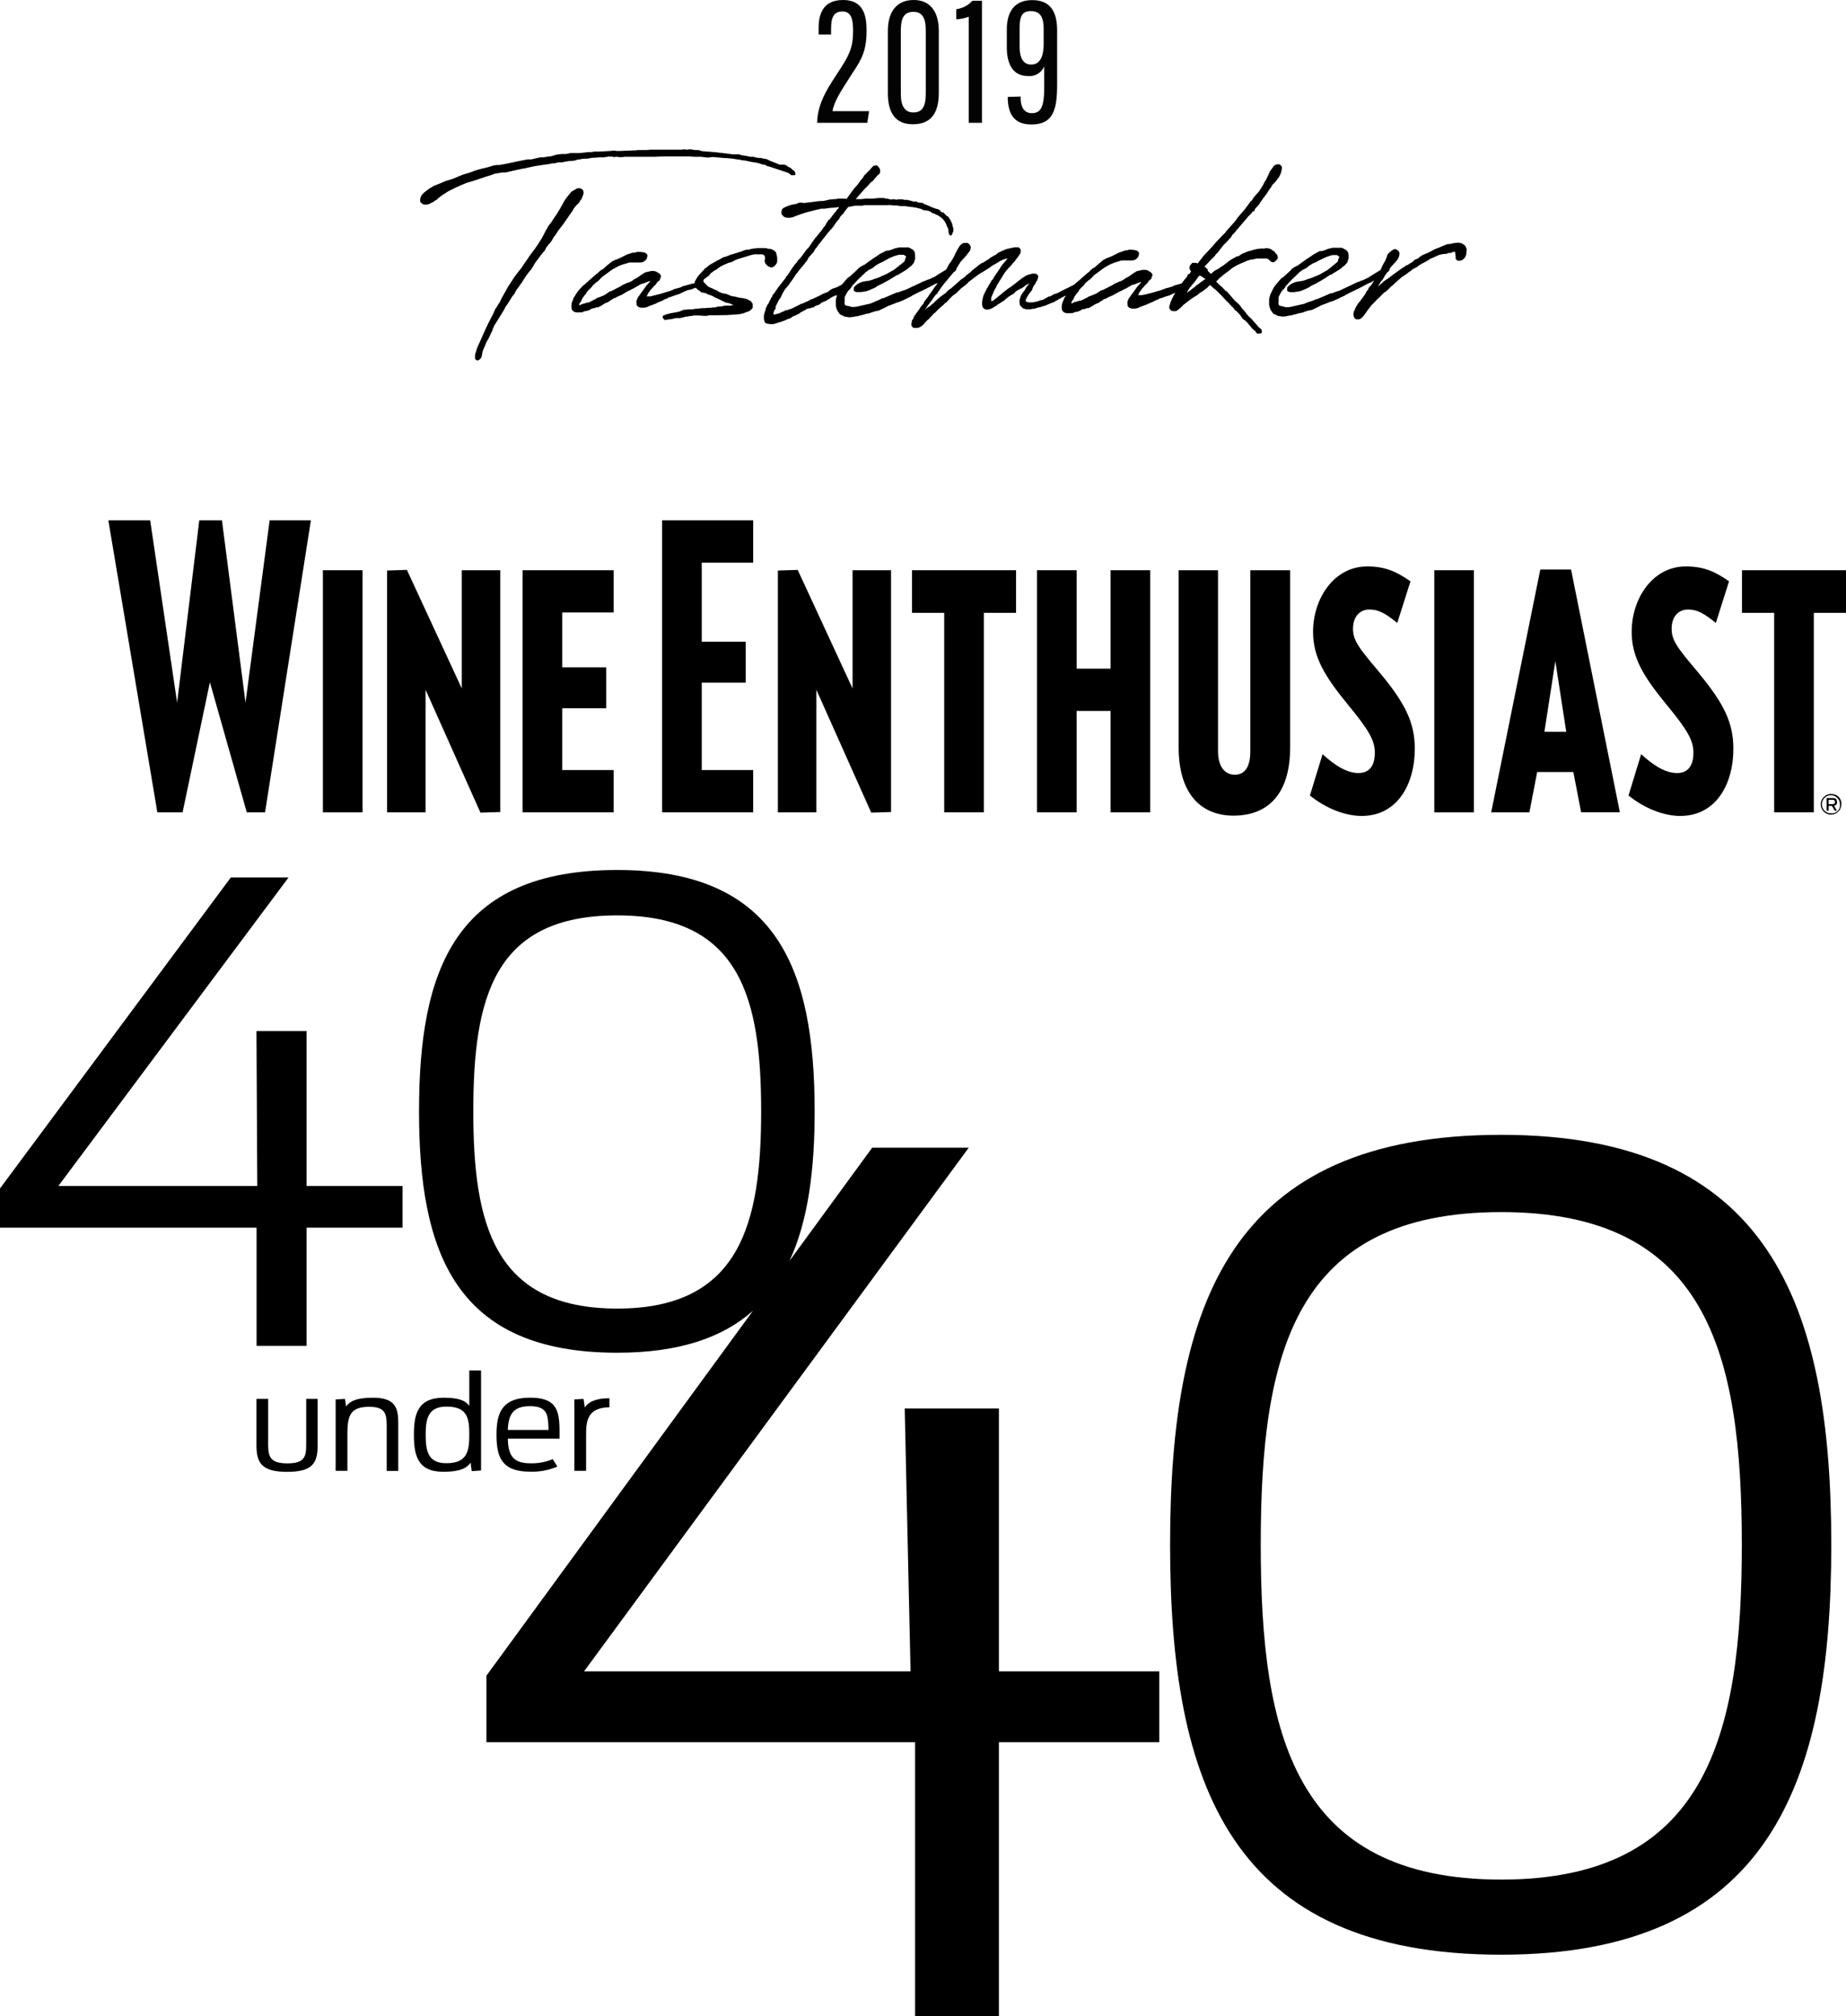 <?xml version="1.0" encoding="UTF-8"?> <svg xmlns="http://www.w3.org/2000/svg" viewBox="0 0 550.71 601.47"><g id="Layer_2" data-name="Layer 2"><g id="Layer_1-2" data-name="Layer 1"><g id="Layer_2-2" data-name="Layer 2"><g id="Layer_1-2-2" data-name="Layer 1-2"><polygon points="91.47 307.57 76.51 307.57 76.75 353.77 17.42 353.77 86.08 261.75 68.86 261.75 0 354.52 0 366.21 76.54 366.21 76.54 401.48 91.47 401.48 91.47 366.21 120.1 366.21 120.1 353.77 91.47 353.77 91.47 307.57"></polygon><path d="M181.81,419.79V417.1c-4.37,0-6.39,1.25-7.35,2.76l-.38-2.57-2.74.16v21.3h3.51V428.12C174.85,423.91,175.18,419.9,181.81,419.79Z"></path><path d="M158.12,416.94c-8.26,0-10,4.44-10,11s1.44,11.06,10,11.06a19.05,19.05,0,0,0,8.16-1.52l-1.39-2.22a15.9,15.9,0,0,1-6.63,1.25c-5.52,0-6.62-2.73-6.77-7.36h15.42C167,421.54,166.91,416.94,158.12,416.94Zm-6.63,9.62c.19-4.36,1.39-7.09,6.58-7.09,5.47,0,5.43,2.85,5.57,7.09Z"></path><path d="M140,419.36c-1.1-1.52-3-2.42-7.63-2.42-7.88,0-8.89,5.1-8.89,11s.92,11.1,8.75,11.1c5,0,7-1.09,8.16-2.73l.33,2.53,2.79-.19V408.81H140Zm-6.81,17.13c-5.53,0-6.2-3.7-6.2-8.49s.72-8.41,6.2-8.41c6.38,0,6.81,3.66,6.81,8.41s-.53,8.49-6.86,8.49Z"></path><path d="M111.25,416.94c-5,0-6.92,1.09-8,2.61l-.33-2.26-2.79.16v21.3h3.51v-11.1c0-5.33.86-8,6.48-8,4.76,0,5.24,2,5.24,5.76v13.36h3.45v-14C118.83,420.1,118.11,416.94,111.25,416.94Z"></path><path d="M91.35,431c0,3.62-.58,5.53-5.62,5.53S80,434.58,80,431V417.29H76.51v13.83c0,5.25,1.54,7.94,9.17,7.94s9.08-2.69,9.08-7.94V417.29H91.35Z"></path><path d="M447.87,338.52c-80.78,0-98.8,50.26-98.8,122.29,0,71.38,18,122.28,98.8,122.28,79.73,0,98.45-50.9,98.45-122.28C546.32,388.78,527.6,338.52,447.87,338.52Zm0,222.16c-61.71,0-71.76-43.21-71.76-99.87,0-57.31,10.05-99.24,71.76-99.24,61.36,0,71.76,41.93,71.76,99.24C519.63,517.47,509.23,560.68,447.87,560.68Z"></path><path d="M298,420.15H269.9l1.74,78.43H174.23L289,342.36H260.2l-24.67,33.76c5.59-12,7.5-27.26,7.5-44.6,0-42.43-11.2-72-58.9-72-48.33,0-59.12,29.6-59.12,72,0,42.05,10.79,72,59.12,72,18.51,0,31.51-4.53,40.5-12.52L145.11,499.86v19.85H273v81.76h25V519.71h47.84V498.58H298Zm-113.86-29.8c-36.93,0-42.94-25.46-42.94-58.83,0-33.75,6-58.46,42.94-58.46,36.71,0,42.93,24.71,42.93,58.46,0,33.37-6.23,58.83-42.94,58.83Z"></path><polygon points="54.47 242.32 62.62 203.5 73.62 242.32 79.07 242.32 92.75 155.21 80.44 155.21 73.24 209.61 66.21 155.21 59.45 155.21 52.84 209.61 44.8 155.21 32.32 155.21 46.94 242.32 54.47 242.32"></polygon><rect x="96.33" y="170.1" width="11.82" height="72.23"></rect><polygon points="126.96 205.76 143.33 242.41 149.24 242.23 149.24 170.1 137.76 170.1 137.76 205.37 121.39 170 115.48 170.19 115.48 242.32 126.96 242.32 126.96 205.76"></polygon><polygon points="183.06 229.71 167.73 229.71 167.73 211.28 180.84 211.28 180.84 199.06 167.73 199.06 167.73 182.7 183.06 182.7 183.06 170.1 155.89 170.1 155.89 242.32 183.06 242.32 183.06 229.71"></polygon><polygon points="224.69 229.71 209.35 229.71 209.35 203.64 222.46 203.64 222.46 191.42 209.35 191.42 209.35 167.83 224.69 167.83 224.69 155.21 197.52 155.21 197.52 242.32 224.69 242.32 224.69 229.71"></polygon><polygon points="243.54 205.76 259.91 242.41 265.82 242.23 265.82 170.1 254.34 170.1 254.34 205.37 237.97 170 232.06 170.19 232.06 242.32 243.54 242.32 243.54 205.76"></polygon><polygon points="281.68 242.32 293.51 242.32 293.51 182.81 303.11 182.81 303.11 170.1 272.08 170.1 272.08 182.81 281.68 182.81 281.68 242.32"></polygon><polygon points="321.19 212.07 331.31 212.07 331.31 242.32 343.13 242.32 343.13 170.1 331.31 170.1 331.31 199.46 321.19 199.46 321.19 170.1 309.37 170.1 309.37 242.32 321.19 242.32 321.19 212.07"></polygon><path d="M368,243.31c9.6,0,16.89-5.72,16.89-20.41V170.1H373v54c0,4.54-1.54,7-4.63,7s-5-2.57-5-7v-54H351.62v52.8C351.62,237.21,358.64,243.31,368,243.31Z"></path><path d="M405.26,230.6c-3.59,0-7.28-2.47-10.7-5.63l-3.78,12.33c4.89,3.94,10.63,6.1,15.43,6.1,10.46,0,15.86-9.16,15.86-20.1,0-7.78-2.92-13.69-10.81-23.06-6-7.09-7.62-9.26-7.62-12.7s1.88-5.72,4.89-5.72c2.82,0,4.8,1.18,8.31,4l3.94-12.41c-4.37-3.06-7.72-4.44-12.94-4.44-9.86,0-16.12,9.56-16.12,19.51,0,7.4,3.35,13.1,10.29,21.58,6.42,7.78,8.14,10.84,8.14,14.48S408.7,230.6,405.26,230.6Z"></path><rect x="427.89" y="170.1" width="11.82" height="72.23"></rect><path d="M458.58,230.3h10.79l2.32,12h11.56l-14.56-72.4h-9.18l-14.65,72.42h11.4ZM464,197.21l3.25,21.08h-6.51Z"></path><path d="M500.31,230.6c-3.61,0-7.28-2.47-10.71-5.63l-3.77,12.33c4.89,3.94,10.63,6.1,15.43,6.1,10.45,0,15.85-9.16,15.85-20.1,0-7.78-2.92-13.69-10.8-23.06-6-7.09-7.62-9.26-7.62-12.7s1.89-5.72,4.88-5.72c2.83,0,4.8,1.18,8.31,4l3.94-12.41c-4.36-3.06-7.71-4.44-12.93-4.44-9.86,0-16.12,9.56-16.12,19.51,0,7.4,3.34,13.1,10.29,21.58,6.43,7.78,8.13,10.84,8.13,14.48S503.74,230.6,500.31,230.6Z"></path><polygon points="519.68 170.1 519.68 182.81 529.28 182.81 529.28 242.32 541.11 242.32 541.11 182.81 550.71 182.81 550.71 170.1 519.68 170.1"></polygon><path d="M546.32,236.86a3.07,3.07,0,1,0,3,3.14v-.08a2.78,2.78,0,0,0-2.47-3A3.15,3.15,0,0,0,546.32,236.86Zm0,5.75a2.69,2.69,0,1,1,2.58-2.8v.11a2.39,2.39,0,0,1-2.06,2.68A2.26,2.26,0,0,1,546.32,242.61Z"></path><path d="M548,239.21c0-.73-.27-1.16-1.35-1.16h-1.73v3.78h.6V240.4h1l.81,1.43H548l-.84-1.47a1,1,0,0,0,.88-1.11Zm-1.37.66h-1.11v-1.28h1.1c.56,0,.78.15.78.65s-.28.63-.82.63Z"></path></g></g><path d="M243.78,36.64v-.43c.28-6,3.57-10.56,7-15.83,2.92-4.48,3.72-6.8,3.72-11.15,0-3.54-.56-5.81-3.2-5.81s-3.37,1.86-3.37,5.21V10.3h-3.72V8.44c0-4.16,1.25-8.44,7.31-8.44s7,4.65,7,9c0,6.18-1.41,8.61-4.33,13-3.2,5-5.3,8.06-5.84,11.16h10.92l-.54,3.48Z" style="fill:#030303"></path><path d="M280.07,9.24v18.4c0,6.08-2.29,9.43-7.76,9.43-5.07,0-7.44-3.26-7.44-9.3V9.3c0-6.45,3.15-9.3,7.74-9.3S280.07,3.12,280.07,9.24ZM268.74,9V28.08c0,3.41,1.14,5.47,3.72,5.47s3.72-1.63,3.72-5.58V9c0-3.91-1.24-5.47-3.72-5.47S268.74,5.06,268.74,9Z" style="fill:#030303"></path><path d="M289,36.64V5a12.5,12.5,0,0,1-3.72.75v-3A8,8,0,0,0,290.08.24h2.86v36.4Z" style="fill:#030303"></path><path d="M304.49,28.79v.37c0,3.09,1.25,4.6,3.31,4.6,2.81,0,3.72-2,3.72-7.91V19.79a4.74,4.74,0,0,1-4.87,2.88c-4.39,0-6.29-3.42-6.29-8.61V8.85c0-5.46,2.38-8.81,7.57-8.81,4.78,0,7.44,2.64,7.44,9.09v16c0,7.31-1,12-7.68,12-5.58,0-7.05-3.72-7.05-8.22h0ZM304.17,8.7v4.77c0,2.8.49,5.78,3.46,5.78s3.72-3,3.72-6.23V8.7c0-3.53-1-5.37-3.72-5.37S304.17,4.72,304.17,8.7Z" style="fill:#030303"></path><path d="M171.28,62.06h0l.62-.78.83-.78.45-.78.28-.33c.61-1.45.84-1.86.45-2.68a1.57,1.57,0,0,0-2.07-.34l-1.39.84-.78.95-.84,1.06-.39.56-.52.95-.9,1.61L166,64l-1,1.45a6.32,6.32,0,0,0-.33.56l-1.17,1.56a2.88,2.88,0,0,0-.28.62l-.17.16-1.45,2.79-.45.67c-.17.34-.44.67-.61,1L159.72,74l-1.86,2.51-.4.63-1.19,1.68-.67,1.06-1.39,1.73-.89,1.22-1,1.57-.78,1.17-.67,1.22-1.34,2.4-.44,1a10.83,10.83,0,0,0-1,1.56l-.23.23-.83,1.86c-1.12,2.06-2.12,4.13-3.18,6.58l-1.47,3.26-.65,2.1v.83a.73.73,0,0,0,.55.87.91.91,0,0,0,.4,0,1.88,1.88,0,0,0,1.06-1.34l.16-.89c0-.11.1-.39.1-.5.35-.9.74-1.68,1.07-2.57l.34-.63.39-.67L147,98.33v-.22l.5-1.06,1.86-3,1-1.62.16-.27.23-.56h0l.5-.67.89-1.4.5-.8.12-.22.72-.89.45-.9.33-.5.34-.44,1.11-1.57,1.19-1.86,1-1.34.56-.61.78-1.28.16-.34.51-.72,1.86-2.48.78-.89.28-.56v-.11l.95-1.23.22-.22.28-.33.28-.39.61-1.06.73-1,.61-.95,1.12-1.45.39-.5L169,65.47l.73-1.06,1-1.42Z"></path><path d="M147.66,51.8l2.23-.36h1l2.23-.52,1-.22.44-.11a9.92,9.92,0,0,0,1.29-.28h.27l.8-.17,2.24-.5,1.67-.28L163.3,49c.45,0,1.06-.22,1.57-.28h.5a10.85,10.85,0,0,0,1.17-.28h1.23l.72-.22H169l.18-.11A2.88,2.88,0,0,0,170,48h.45l1.12-.11.67-.28c.66,0,1.33-.23,2-.28h1l.95-.17.45-.11a2.89,2.89,0,0,0,.72,0l1.4-.11h1.5l.28-.11h.39l.56-.12h1.14l.55.17.51-.11h.5l.5.11h1l.55-.11h9.17l2.23-.11h8.21l1.19.11H209l2,.22h.39l1.17-.16,3.72.33h.56c1,.11,1.86.17,2.75.33l.78.12h.34l.67.22h.39c.83.11,1.5.28,2.28.45l1.73.27,1,.28a1,1,0,0,0,.33.12l.67.16a1.61,1.61,0,0,1,.78.23l.45.27h.28l5.58,1.86.67.36.5.44h1.12l.16-.39-.22-.74c-.22-.17-.61-.5-.89-.67a.85.85,0,0,0-.5-.45h0l-.69-.33-.32-.3-.72-.28h-1.4l-.78-.33-2.14-.84-.89-.45-.5-.11c-.28,0-.45-.11-.73-.11a2.7,2.7,0,0,0-.89-.17,1.4,1.4,0,0,1-.5,0l-.78-.16-.62-.17h-.95l-.72-.17-.56-.11-.67-.11a3,3,0,0,1-.67-.11l-.72-.23h-2l-.89-.16h-.39l-.45-.12h-.29l-2.83-.33-2.51-.22h-.39a7.3,7.3,0,0,0-1.23-.11l-1.12-.34h-1l-.67-.11-.58-.11h-.39l-.67.11-1.06-.11-.67.11H194l-1.19.11h-2.6l-.67.11h-.62l-4.29.17a1,1,0,0,0-.34,0h-.22l-.84-.11h-.33l-.78.11h-.23l-3,.17h-1.56l-.9.16h-.28a1.69,1.69,0,0,1-.55,0l-1.62.17a6.78,6.78,0,0,1-1,.11h-2.84l-.67.17-.62.11h-1.19l-.94.11-.79.12c-.5.11-1,.33-1.45.44l-1.39.17-1,.17h-.89c-.89.16-1.86.44-2.79.61h-1.06l-2.86.56-.5.11-.79.17-2.4.5-1.86.33h-.83l-.78.12-.56.16-1.06.34-2.75.67-1.12.33-1.67.63-1.34.4-1,.33-2.21.91-.5.22-1.86.56-.62.23-1.39.61-1,.39-.73.28-1.51.89-.7.54-.67.5-.45.45a2.59,2.59,0,0,0-.84,1.86v.5a2.07,2.07,0,0,0,1.18.89,4.32,4.32,0,0,0,1.34-.11l1.39-.67.28-.22c1.11-.67,1.19-.84,1.19-.89A17.15,17.15,0,0,1,133,57.55a8.44,8.44,0,0,1,1.68-.95l1.5-.78.37-.12a31.56,31.56,0,0,1,3.07-1.28l1.73-.5,3.15-1.06C145.3,52.58,146.47,52.3,147.66,51.8Z"></path><path d="M228.12,76.39l.11.28v.48l-.11.35V78l.11.28.12.39.72.72.61.28c.73.34,1.4-.28,1.68-.67a1.58,1.58,0,0,0,.5-1.28.66.66,0,0,1,0-.28v-.56l-.11-.57-.17-.62V75.4l-.39-.45-.72-.5-.73-.22h-.33L228.29,74h-2.12l-1.51.16a6.9,6.9,0,0,0-1,.23l-.56.11h-.5l-.39.11-1.23.45-1,.33-1.5.45-.45.11-.5.22-1.23.47H216l-.95.52-.23.16-.39.17h0l-.83.45-.28.17-.9.5-.78.44-.74.62-.17.17-.5.27a1.41,1.41,0,0,1-.22.4l-.23.16-.44.5-.69.73-.67.84a1.35,1.35,0,0,0-.11.28l-.11.16a3.32,3.32,0,0,0-.51,1v.24l-.48.15-.5.11-2.81.78-.17.17-.5.17-1.86.5-.26.24h-.22l-.49.22-.68.23-.51.11-.28.11-1.86.56-.72.16-.34.12-.61.11-.8.24h-1.28c-.17,0,.11,0,.16-.22l.12-.28.16-.34.56-.78.11-.17,1.17-1.33.45-.4.5-.72.23-.22.5-.34.11-.56.22-.33v-.5a1.83,1.83,0,0,0-.94-.9h0l-.58-.35-.62-.11h-.78l-1.73.39-.83.5-.67.45-.28.22-.45.28-.28.22-.89.45-.67.5-.95.45h-.24l-1.67.78-.39.28-1.51.78-.39.22-.45.23-.67.33h-.33l-.17.17-.54.37-.39.28a5.57,5.57,0,0,1-1.39.67l-.34.17-.72.22-.51.28-.28.18-1.95,1h-.41l-.83.28-.51.11c-.39.11-.61.34-1,.45v-.51l.17-.22.28-.33.16-.34.34-.74.61-.84.22-.28.34-.33a.48.48,0,0,0,0-.17l.09-.17.23-.28.35-.39h0l.67-.61.56-.67v-.11l.55-.45.12-.11.44-.39.39-.22.5-.51.51-.55.16-.17L182,80.87l.72-.5.28-.17,1.45-.78,1.23-.5,1-.28.74-.23.32-.11h3.12A2.19,2.19,0,0,0,193,77l.11-.52v-.56l-.61-.5a.57.57,0,0,1-.28-.11l-1.23-.17h-.87l-.39.11-.34.12h-.55l-.21.07c-.33,0-.61.22-1,.28l-.33.11-.5.22-2,1a3.71,3.71,0,0,0-.89.39h-.17l-.5.22h0l-.84.45-.39.33-.95.78-1.12,1-.44.28h-.11l-.67.55-.39.4-.79.61-2.58,2.29-.61.55-.51.4-.22.27-.67.67-.56.67-.39.56-.44.67a.2.2,0,0,1,0,.11l-.34.39-.28.78a4.19,4.19,0,0,0-.39,2.76c.34.89,1.23,1.11,2.34,1h.73l.95-.39h.39l1.13-.39a1.48,1.48,0,0,1,.28-.28c.28-.11.39,0,.5-.17h.4l.67-.28h.5l1.06-.55a12,12,0,0,1,1.17-.73,1.35,1.35,0,0,0,.32-.11l.33-.11.56-.39.33-.23c.34-.16.67-.46,1-.61h.22l.78-.45h0l1-.44.39-.17L187,87l1.3-.61.39-.22.39-.17.45-.28,1.73-1,.55-.12,1.57-.61.67-.17h0l-.17.23-.56.61h0l-.45.5-.44.62-1.12,1.56-.44.56-.17.28-.5.66V89l-.28.61a1.4,1.4,0,0,0,0,.86V91l.5.56.39.11.28.11h1.23l.83-.22a2.46,2.46,0,0,0,.39-.22l.62-.22,1.5-.56.51-.3,1.39-.56.22-.11.45-.28.34-.11.5-.19.44-.33h.23l.35-.11,1.23-.45,1.11-.33.95-.45,1.34-.61.34-.12.78-.22h.33l.67-.33.76-.21.47.49.56.39h0l.22.16.39.34h.34l.5.17h.44a2.35,2.35,0,0,0,.95.5,8,8,0,0,1,1.25.5c.22,0,.17.17.33.22l.56.23.84.39.5.22s.11.13.22.13l1.46.73h.27c.12,0,.34.11.51.11l.5.16.61.28.45.17h-.56l-.33.11h-1.86l-.84.23-1.45.11a4.46,4.46,0,0,0-.5.22h-.88l-.44.11h-.79l-1.17.11h-.83l-1,.12-1.17.11-.45.11h-1.45l-.45.11h-.72l-1.56.61-.67.12-.78.16-.73.11-1.4.34-.55.22-.51.17-.22.39.11.39.51.56h.39l.22-.11h.22l.78-.11h.28l1.4-.34h1.28l.73-.17a6.23,6.23,0,0,0,1-.28h.45l.78-.16h.28l1-.17h1.45l1.47.11h.82l.67-.17h2.23L216,94h.73l2.51-.17,1.45-.11.58-.16h.11l.78-.23.33-.22h.28l.9-.39.5-.45.39-.44V90.67l-.56-.84-1.23-.63-1.22-.28c-.25,0-.62-.11-.86-.11s-.89-.22-1.28-.28l-.26-.11h-.51l-1.06-.34-.22-.16h-.11l-.5-.23-.62-.11c-.16,0-.44-.11-.61-.11l-1.23-.5-.5-.41a1.72,1.72,0,0,1-.5-.11l-.39-.22-.56-.28c-.22,0-.5-.23-.73-.28l-.55-.34-.19-.24-.78-.78-.17-.22-.11-.23a1.56,1.56,0,0,1,.33-.67l.62-.39.22-.22.5-.34.45-.61.17-.17.33-.22.23-.17.33-.28.78-.39.22-.22.79-.56,1.28-.67.28-.11,1.06-.45.67-.16.44-.17.79-.45.83-.33,2.87-.86.83-.28c1.17-.27,1.4-.33,1.68-.27h1.89l.34.11.28.22Z"></path><path d="M379.26,78.12l.39.11H380l.45-.28.56-.56.22-.52L381,76l-.5-.5-.22-.39-.84-.56-.22-.17-.5-.22-.52-.11h-.56l-.67.11a4.51,4.51,0,0,0-.9,0h-.22l-1.34.22-1.23.34-.33.11-.5.11c-.5.17-1,.45-1.51.62l-.33.11-1.23.8H369l-.78.44-.95.52-.67.45-.45.39-1.3,1-.33.17-.34.22-.33.28a2.78,2.78,0,0,0-.51.33h0l-.83.4-.73.55-.5.51-.39-.4-.28-.22-.28-.28v-.39l-.72-.72-.28-.17.16-.22.62-.62.56-.61c.5-.56,1.17-1.12,1.67-1.68l.45-.63.78-.78.17-.33.39-.45.5-.67h0l.28-.28.16-.28.28-.22.56-.56,1.41-1.56a2.5,2.5,0,0,0,.23-.5L368.69,69v-.12l.34-.39.22-.22,2.18-2.57.33-.33.5-.67.28-.28.17-.15.61-.61v-.11l.51-.51.44-.11c0-.2.07-.41.12-.61l.44-.45.22-.28.34-.33.33-.39.17-.39.84-1.12a.57.57,0,0,0,.11-.28l.22-.22.39-.5.58-.78a2.13,2.13,0,0,1,.39-.62l.45-.72.28-.28.33-.67.22-.28.67-.62L381.43,53a5.79,5.79,0,0,0,.9-2.25l.11-.67c0-.39-.22-.61-.62-1a1.85,1.85,0,0,0-1.86.5l-1.17,1.62-.41,1-.67,1.34v.11l-.11.12-.28.39-.5,1-.33.56-.9,1.39L374,58.9l-.5.84-.5.45c-.56.83-1.23,1.67-1.86,2.51l-1.62,1.86c-.22.22-.5.67-.73,1l-1.06,1.28-.67.72-1.5,1.73v.12l-.67.61-2.07,2.18-1.5,1.73-2.07,2.17-2,2.53-.28-.22h-1.28l-.67.78-.17.56.12.72.33.45h0V81l-.28.45-.28.33h-.33a7.41,7.41,0,0,1-.34.84h0l-.74.84-.45.61-.37.48-2.42.69-.16.17-.51.17-1.86.5-.22.17h-.22l-.5.22-.67.22-.53.11-.26.11-2,.56-.72.17-.34.11-.61.11-.73.17h-1.28c-.17,0,.11,0,.17-.22l.11-.28.17-.34.55-.78.12-.16,1.17-1.34.44-.39.51-.73.22-.22.5-.34.11-.56.23-.33v-.5a1.89,1.89,0,0,0-.95-.9h0l-.56-.33-.61-.11h-.78l-1.73.39-.84.5-.67.45-.28.22-.45.28-.28.22-.89.45-.67.5-.95.45H334l-1.69.78-.39.28-1.51.78L330,86l-.45.23-.67.33h-.33l-.17.17-.5.28-.39.28a5.44,5.44,0,0,1-1.4.66l-.33.17-.73.23-.5.27-.28.19-1.86.89H322l-.83.28-.51.11c-.39.12-.61.34-1,.45V90l.17-.23.28-.33.16-.33.36-.75.61-.84.22-.27.34-.34a.49.49,0,0,0,0-.17l.11-.16.22-.28.34-.39h0l.67-.62.56-.67v-.11l.55-.45.12-.11.44-.39.39-.22.51-.5.5-.56.17-.17,2.51-1.86.72-.5.28-.17,1.45-.78,1.25-.5.95-.28.72-.22.34-.11h2.95a2.22,2.22,0,0,0,2.12-1.34l.11-.52v-.56l-.61-.5a.7.7,0,0,1-.28-.12l-1.23-.16h-.83l-.39.11-.34.11h-.56l-.22.17c-.33,0-.61.22-.95.28l-.33.11-.5.22-2,1a4.71,4.71,0,0,0-.89.39h-.17l-.5.23h0l-.84.44-.39.34-.95.78-1.12,1-.44.28h-.11l-.67.56L325,81l-.79.62-2.49,2.21-.26.18-.82.73-.28.22-2,1h0l-1.68.83-.72.39-.73.34-.22.11h-.34l-.89.5h0l-.58.32h-.35l-.84.52c-.39.15-.67.39-1.06.54h-.33l-.95.33-.33.12c-.95.16-.95.22-.95.22h-.51a3,3,0,0,1-1.85-.28,1.12,1.12,0,0,1,.11-.74l.16-.39.45-.73.11-.17.62-.83.44-.56v-.11l.39-1,.62-.83c0-.23.22-.45.28-.67l.27-.25.12-.61.11-.33v-.45l-.5-.5-.45-.11H308l-.39.11-.5.11-.56.22h-.16l-.51.28-.28.22-.67.39-.55.45-.23.17-.22.17-2.4,1.86a11.49,11.49,0,0,0-1.3.89l-.28.22-.78.62-.5.44s-.45.34-.84.67l-.73.58-.83.67-.28.11h-.28v-1l.11-.33.28-.62.17-.39.22-.56.34-.66.27-.45.34-.78.72-1.12,1.51-2.45.52-.67.62-.73.89-.89c.11-.11.22-.39.33-.5l.56-.56.17-.22.45-.62a10,10,0,0,0,1-1.41l.22-.28.11-.84-.16-.5-.51-.46h-1.06l-.61.11-.72.16-1.25.28-.95.39-1.67.78v.12l-.73.5-.5.22-.61.41-.28.11c-.17.11-.39.37-.56.5l-.22.12-.4.22-.22.17-.72.44-.65.28-.79.56-.44.39-1.45,1.12-.51.55-.44.28h0l-.45.39-.35.23-.26.33-.41.34-.84.55-.67.62-.33.28-.62.56-.83.72-.56.5-.67.45-.56.5-.39.45-.95.67-.83.61-1.12,1-.56.56-.39.34-.28.22-.5.45-1,.67-.62.55.95-1.39.84-1.12c.16-.28.28-.28.39-.5l.56-.85.5-.62.61-.56a.81.81,0,0,0,0-.22l.28-.33.5-.73.51-.72.39-.51.72-.89.17-.17L283,83l.84-1,.56-.67.22-.28h.11a1.31,1.31,0,0,0,.63-.93v-.13l.45-.61.11-.28.45-.67.22-.34h0l.62-.72.94-1,.47-.61.78-1,.11-.5.11-.39c-.11-.89-.55-1.06-.95-1.4h-1.24l-.34.23h-.11l-.44.39-.28.33-.45.73a.19.19,0,0,1-.11.16l-.45.9-.22.33a1.63,1.63,0,0,0-.11.28l-.11.28-.34.69-.61,1-.28.45-.39.45-.5.94-.17.34-.22.33-.13.19-.27.15-2.56,1.56-.34.28-1.69.78-.84.28-.55.28h-.23l-.78.39-2.23,1.06c-.78.33-1.62.78-2.62,1.23h-.17l-1.86.67-.61.11-.62.28-3.31,1.41h-.33l-.51.3-2.06.91-1,.39-3.9.89-.84.11h-.73l-.78-.22c-.85-.17-1.13-.22-1.24-.39a1.38,1.38,0,0,1-.12-.89V88.64l.56-1.11h0l.47-.73.61-.61.39-.56c.11-.11.23-.39.34-.5l.39-.39.56-.62.72-.78.61-.56.4-.39.83-.78a1.75,1.75,0,0,0,.28-.33c.11-.11.22-.11.34-.23l.89-.67h.17l.89-.5.72-.61,1-.61.22-.12,1.23-.55.11-.12.67-.33.45-.28A14.44,14.44,0,0,1,268.2,76h1.34a.37.37,0,0,1,.23.11l.44.28.11.13-.28.76-.11.3a.28.28,0,0,1,0,.22,2.07,2.07,0,0,1-.33.39L267.31,80l-.56.45-.39.22c-.57.28-1.36.78-1.86,1.06l-1.17.5-1.28.6-1.23.39-.56.22-.56.17-.61.17c-.56,0-1.28.22-1.86.28a.89.89,0,0,1-.22.11,4.47,4.47,0,0,0-2.29,1.62v1l.72.34h1.45l1.68-.28,1-.39,1.51-.67.73-.5,1.61-.79.28-.16a41.84,41.84,0,0,0,3.87-2.29h.34l.33-.28L270,80.72l.67-.45.56-.5.67-.5.72-.84.23-.72.16-.58v-.84l-.09-.89a1.73,1.73,0,0,0-.73-1l-.61-.33a2.8,2.8,0,0,0-.61-.28h-2.68l-1.23.28c-.39.11-.78.33-1.69.61l-.73.11h-.28l-.5.28-1.45.73-.67.5c-1.34.8-2.56,1.75-3.72,2.58l-.22.17h-.11l-.84.45-.45.28-.44.39c0,.11-.23.22-.28.33l-.11.11-.78.73-.51.45-.67.61-.8.56-1,1.17-.63.74-1.43.77-.79.27-.66.23-.9.56-.22.27-.78.34-.62.22-.39.17-.67.39-2.53,1.19h-.22l-.67.41-1.62.73-.22.11-.5.11-.56.33-1.06.51-1.45.72h-.34l-.27.17-.51.17h-.39l-.44.27-.45.17-.45.17-.44.28-.45.11-.39.11-1,.23h0v-.51c0-.22.22-.56.22-.78l.41-.5v-.67l.39-.78.61-1.19.56-.78c.11-.34.28-.56.39-.9l.62-1.11.22-.34.93-1.11c.17-.28.22-.17.33-.45l1-1.39,1-1.51,1.45-1.86.73-.84,1.23-1.56.22-.5.11-.17.39-.52.39-.39.39-.45.36-.39.33-.61a4.32,4.32,0,0,1,.33-.5l.34-.34.17-.33,1.06-1.34.39-.5,1.86-2.35,1.06-1.17.5-.67.84-1.23.89-1a.81.81,0,0,0,0-.22c.28-.39.5-.62.84-1l.33-.22.17-.39.72-.95.51-.61,2-.39h2.29l.45-.17h6.86a9.11,9.11,0,0,1,1.28,0l.73.11h.95l1,.17H270l.95.17c.28,0,.72.11,1.06.11.62.08,1.25.19,1.86.33l.84.23.67.33.5.11c.28,0,.72.11,1,.11l.84.34a1.11,1.11,0,0,0,.78.44l.33.12.56.33h.11a3.11,3.11,0,0,0,.45.22l.86.62h0l.5.44.44.56.4.67.33.84a7.53,7.53,0,0,1,.45,1v.39l.16,1,.28.33.39.11.28-.39.39-1v-.67l-.16-.5L284,66.62l-.23-.5-.29-.58h0l-.67-1h-.23l-.16-.19-.51-.45-.44-.55H281l-.36-.23-.22-.39-.74-.39h-.39v-.11h-.17L278,61.82a.39.39,0,0,1-.22-.11L276,60.93h-.22l-.51-.41H275l-1.11-.11-.45-.28h-.89a.85.85,0,0,1-.34-.11l-1.5-.39h-.84l-.67-.17h-1c-.3,0-.58.11-.86.11l-.78-.16-.61.11a2.6,2.6,0,0,1-.62-.11l-.72-.17h-.39l-.5-.17H262.1l-1.62.17h-2.06l-1.67.17H255.3l.5-.62,2.06-2.34,1.23-1.23.56-.67.78-.61.33-.45.51-.56.39-.5.55-.45.34-.46v-.84l-.17-.5-.67-.82h-.5l-.61.11-.62.62-.56.67-.22.22-.28.22-.44.52-.62.56-.28.45h0l-.18.35-.17.17-.22.28-.39.39a.48.48,0,0,0,0,.17l-.17.16-.62.84-.22.28L255,56l-.67.89-.17.22-1.5,2.07v.17l-.73-.11h-1.77l-.94.16h-.45l-.95.11h-.33l-.4.12-1.5.33h-.73l-1.17.11-1.58.23h-.17l-2.23.27-.33-.11h-1l-.9.39-.72.11a9.26,9.26,0,0,0-2.29.73l-.39.17a1.41,1.41,0,0,0-.84.78l-.11.5v.73l.39.44.34.36.56.22,1,.11,1.17-.22.5-.23,1.86-.68.51-.17.39-.11.44-.17,2.87-.73.44-.11,1.45-.33h.9l1.67-.23,1.68-.11.66-.11h.28v.22l-.61.62-.22.39-.45.5-.67.86-.61.83-.11.23h-.25l-.78,1.11-.28.62-.61.74-.33.5a4.87,4.87,0,0,1-.73.9l-1,1.28-.28.28c-.67.89-1.42,2-2.09,3l-.5.44-.17.28c-.5.61-.83,1.12-1.17,1.56l-.56.75-.78.78-.33.56-.8.87v.11l-.45.56-.33.5-.39.62-.34.5L235,82l-.23.27-.33.34a1.31,1.31,0,0,0,0,.28l-.45.5-.45.56-.22.33-.44.51-.28.39-.45.55-.45.67-.28.39c-.11.12-.16.34-.27.45l-.28.34-.34.39a3.64,3.64,0,0,0-.11.39l-.28.39-.63,1.19-.22.56-.4.5-.11.28v.16l-.28.39c0,.12-.11.45-.11.56a11.76,11.76,0,0,0-.5,1.73v1.06l.11.5.28.62.67.28h.34l.39.11h1l2.06-.61,1.45-.51.9-.44.55-.11,1-.67.89-.34.56-.33h.17l.61-.51.56-.28,1.12-.61.33-.17a1.51,1.51,0,0,1,.22-.11h.45l.28-.11.44-.17h.34a2.56,2.56,0,0,0,.35-.22,1.81,1.81,0,0,1,.34-.28h0L244,91l.39-.11.72-.62,1.4-.56.39-.29.78-.45.11-.11.39-.22.78-.39.51-.12h.24l-.36,1.21v1.81l.17.78.28.72.78,1.12,1.4.67,1.41.22,1.06-.11,1.06-.22h.33l.95-.28a6.12,6.12,0,0,0,1.12-.28l.33-.11.95-.17.95-.33.89-.28,1.12-.23,1.86-.89c.28-.11.56-.33.84-.45.72-.28,1.52-.55,2.19-.83l.5-.23.51-.11,1.39-.57L272,88.31l.16-.17c.45-.17.9-.45,1.34-.67l.67-.33,2.12-1a5.12,5.12,0,0,1,.73-.39l.56-.28.33-.22,1.47-.73h.32L278.58,86a1.09,1.09,0,0,0-.17.34l-.27.33-1,1.4-.28.45-.17.27-.33.34-.39.58h0l-.35.39v.33l-.23.28-.52.56-.56.84-.16.27L272.8,94.2l-.28.56V95l-.5.61V96l-.12.5v.62l.28.33.1.28.72.11h.5l.79-.17.33-.22.74-.5.39-.45h0l.28-.33.34-.39.78-.67.39-.45.56-.56.28-.39.72-.56.62-.67.22-.22.61-.56.34-.28.83-.72c0-.11.28-.28.34-.39h.11l.28-.22.67-.75.95-1,.89-.67.34-.22.44-.45.89-.89.86-.67.76-.56.8-.83,2.46-1.86.56-.39.16-.12,1.23-.72,1.86-1.17.45-.39,1.86-1.06.67-.45,1.11-.5h0l.8-.23h.39l-.22.23-.58.67-.89,1.06-1.06,1.62-1.28,1.86-.11.2-.17.39-.62.67V84c-.11.22-.33.45-.44.67l-.63,1.14-.17.22-.78,1.56-.23.5a2.66,2.66,0,0,0-.11.45,6.47,6.47,0,0,0-.28,2.59,1.38,1.38,0,0,0,1.34,1.22h.23a4.48,4.48,0,0,0,2.28-1,.91.91,0,0,0,.34-.17h0l.5-.39.39-.22.28-.17.39-.28L299,90l.67-.44.28-.3,1.08-.84,1-.61.28-.11L303,87l.17-.17,1.11-.61.39-.17.45-.28.33-.22.45-.39c.34-.17.73-.45,1.12-.67l-.23.33-.16.34-.51.55-.41.86-.5.61-.39.56c0,.17-.17.22-.22.39l-.34,1c0,.18-.11.35-.11.5a5.16,5.16,0,0,0,.11,1.3c0,.11.17.28.28.39l.67.67.5.15a2.19,2.19,0,0,0,.84.11h.56a4.3,4.3,0,0,0,1.23-.17h.28l.67-.22.78-.22h.28l.55-.23h.17l.56-.22h.17a2.05,2.05,0,0,1,.5-.22l1-.45.78-.28.55-.22a3,3,0,0,1,.34-.28h.07l.79-.45.16-.13h.11l.45-.28.28-.16,1.19-.58-.19.24a.11.11,0,0,1,0,.11l-.33.39-.28.79a4.15,4.15,0,0,0-.39,2.75c.33.89,1.23,1.11,2.34,1h.75l.95-.39h.39l1.11-.39a1.24,1.24,0,0,1,.28-.28c.28-.11.39,0,.5-.16h.39l.67-.28h.51l1.06-.56a11.51,11.51,0,0,1,1.17-.73,1.37,1.37,0,0,0,.44-.16l.34-.12.56-.39.33-.22c.34-.17.67-.46,1-.61h.22l.78-.45h0l1-.45.41-.16,1.45-.84,1.29-.61.39-.23.39-.16L336,86l1.72-1,.56-.11,1.57-.61.66-.17h0l-.16.22-.56.62h0l-.45.5-.44.61-1.12,1.56-.45.56-.16.28-.51.67v.11l-.27.62a1.37,1.37,0,0,0,0,.85v.56l.5.56.39.11.28.11h1.23l.83-.22a2.5,2.5,0,0,0,.39-.23l.62-.22,1.5-.56.45-.22L344,90l.23-.11.46-.28.32-.11.52-.19L346,89h.22l.33-.11,1.23-.45,1.12-.33.95-.45.8-.35h0l-.34.55-.56,1.06-.44,1-.17.39-.11.5-.11.23-.12.61.12.5.55.56.51.11h.83l.39-.22.73-.56.45-.39.63-.67,2.23-1.73,1.23-.8.67-.39.78-.67,1.11-.67.45-.39.61-.44.56-.56L361,85l.39.39.67.61.62.45,1.73,1.73,1.41,1.52.61.56.95,1.06a1.54,1.54,0,0,0,.34.28l.78,1a1.5,1.5,0,0,1,.39.22L370,94l.33.5.39.62.67.44.56.51,1.17,1.39.45.56.78.67h.11l.17.39.45.44h.5l.72-.11.17-.44-.17-.78a3.87,3.87,0,0,1-.55-.34L374.2,96.1l-.39-.45-.45-.5-.22-.22-.5-.45-.17-.16-.28-.39a.48.48,0,0,1-.22-.12l-.11-.22-.28-.39-.17-.22-1-1.12-.11-.11-.11-.28-.84-1a.43.43,0,0,0-.16,0l-.39-.45-.28-.17-2.59-3h-.22l-1.12-1.18-.44-.39-.67-.61-.17-.17-.56-.61h.17a7.73,7.73,0,0,0,.67-.73l1-.83c.45-.39.9-.73,1.34-1.06l.41-.28.89-.73.51-.39a18.88,18.88,0,0,1,2.56-1.34l.56-.22,1.56-.67h.17l.56-.22h.61l.45-.17.84-.13h2.62l.63.11.52.5Zm-21.43,6.36-.17.16-.83.56-.39.39-.51.39-.27.17-.51.45-.61.39-.5.39.17-.34a15.07,15.07,0,0,1,.81-1.32l.39-.35v-.15l.47-.52.84-1,.67-1,.39-.45a4.34,4.34,0,0,1,.61.11l.17.17.5.33c0,.12.39.23.56.34Z"></path><path d="M437.32,73.69a2,2,0,0,0-.44-.56,3.83,3.83,0,0,0-1-.61,1.72,1.72,0,0,1-.5-.11,8.64,8.64,0,0,0-2.81.39h-.67l-.44.16-.62.23-1.67.72-1.06.39c-1,.56-1.34.73-1.56.84s-.44.23-.67.33h0l-1.51.62-.72.46-.62.54-.78.3-.33.22-.51.51-1.13.67a2.41,2.41,0,0,1-.5.33h-.28l-.39.39-.62.34-.22.16-1.73,1.23-1.23.89-1.06.84-.95.61-.61.45-.5.5-.95.78-.22.17.55-.84.45-.72h0l.45-.5.44-.73.23-.45.78-1.11H414a1.24,1.24,0,0,0,.61-1l.11-.19.12-.17.5-.55,1.17-1.29a3.7,3.7,0,0,0,1-2.19v-.3a1.88,1.88,0,0,0-1.17-1.12H416l-.33.12-.9.61-.72.73-.22.33v.22l-.56,1.42-.62,1.06-.39.78-.44,1-.63.35-2.57,1.57-.34.27-1.67.79-.84.27-.55.28H405l-.78.39L402,85.57c-.78.34-1.62.79-2.62,1.23h-.17l-1.86.67-.61.11-.62.28-3.29,1.42h-.34l-.5.29-2,.67-.94.39-3.93.9-.84.11h-.72l-.78-.23c-.84-.16-1.12-.22-1.23-.39a1.3,1.3,0,0,1-.11-.89V88.61l.56-1.12h0l.44-.73.62-.61.39-.56c.11-.11.22-.39.33-.5l.39-.39.56-.61.73-.78.61-.56.39-.39.86-.78a1.76,1.76,0,0,0,.27-.34c.12-.11.23-.11.34-.22l.89-.67h.17l.89-.5.73-.62,1-.61.23-.11L393,78l.11-.11.67-.34.39-.17a15,15,0,0,1,3.35-1.3h1.23a.41.41,0,0,1,.24.11l.45.28.11.13-.3.77-.09.29a.31.31,0,0,1,0,.23,2.5,2.5,0,0,1-.34.39l-2.28,1.86-.56.44-.39.23c-.56.28-1.34.78-1.86,1.06l-1.17.5-1.25.52-1.23.39-.56.22-.55.17-.62.17c-.56,0-1.28.22-1.86.28a.74.74,0,0,1-.22.11A4.47,4.47,0,0,0,384,85.8v1l.73.34h1.45l1.69-.28,1-.39,1.5-.67.73-.5,1.62-.79.27-.16a42.58,42.58,0,0,0,3.91-2.44h.33l.34-.28,1.75-1.06.67-.45.56-.5.66-.5.73-.84.22-.72.17-.58v-.84l-.11-.61a1.73,1.73,0,0,0-.73-1l-.61-.33a2.8,2.8,0,0,0-.61-.28h-2.7l-1.23.28c-.39.11-.78.33-1.67.61l-.73.11h-.28l-.5.28L391.7,76l-.67.5c-1.34.8-2.57,1.75-3.72,2.58l-.22.17H387l-.86.45-.45.28-.44.39c0,.11-.22.22-.28.33l-.11.11-.78.73-.51.45-.67.61-.78.56-1,1.17-.73.84-.61,1c-.11.34-.28.5-.39.84l-.39.72-.39,1.4v1.8l.17.78.27.73.79,1.11,1.39.67,1.4.23,1.06-.11,1.06-.23h.33l.95-.28a6.22,6.22,0,0,0,1.13-.28l.34-.11.95-.16.95-.34.89-.28,1.11-.22,1.86-.89c.28-.12.56-.34.84-.45.73-.28,1.51-.56,2.18-.84l.5-.22.5-.11,1.4-.58,2.58-1.23.17-.16c.45-.17.89-.45,1.34-.67l.67-.34,2.12-1a5,5,0,0,1,.72-.39l.56-.28.34-.22,1.45-.72h.11l.33-.12.28-.22.39-.22.24-.15-.16.26c-.23.28-.45.78-.67,1.06l-.17.17-.67.78-.11.39-.56.72-.24.51-.34.5-.39.56-.67.91-.39.5-.5.61-.67,1.12-.44,1a2.47,2.47,0,0,0,0,2,1,1,0,0,0,1,.55,2,2,0,0,0,.84-.16l.72-.62.5-.61.86-1.23L409.18,91l.56-.5.22-.28.34-.28.17-.28.55-.52.28-.22.28-.28.51-.56.5-.44a1.8,1.8,0,0,1,.39-.39l.44-.28.84-.73.67-.72.39-.28L416.66,84l1.45-1.28,1.62-1.06.35-.33.84-.56.5-.45.22-.11,1.07-.56.39-.33.78-.5,2.23-1.18.28-.28a.72.72,0,0,0,.33-.18c.73-.26,1.56-.67,2.29-1a7,7,0,0,1,2-.44h.5l.61-.28h.67l.8-.34h.45l.11.39v.4l.11.39v.91l.56.56h.78l.45-.12.45-.28.44-.44.28-.45.22-.69.12-1.39Z"></path></g></g></svg> 